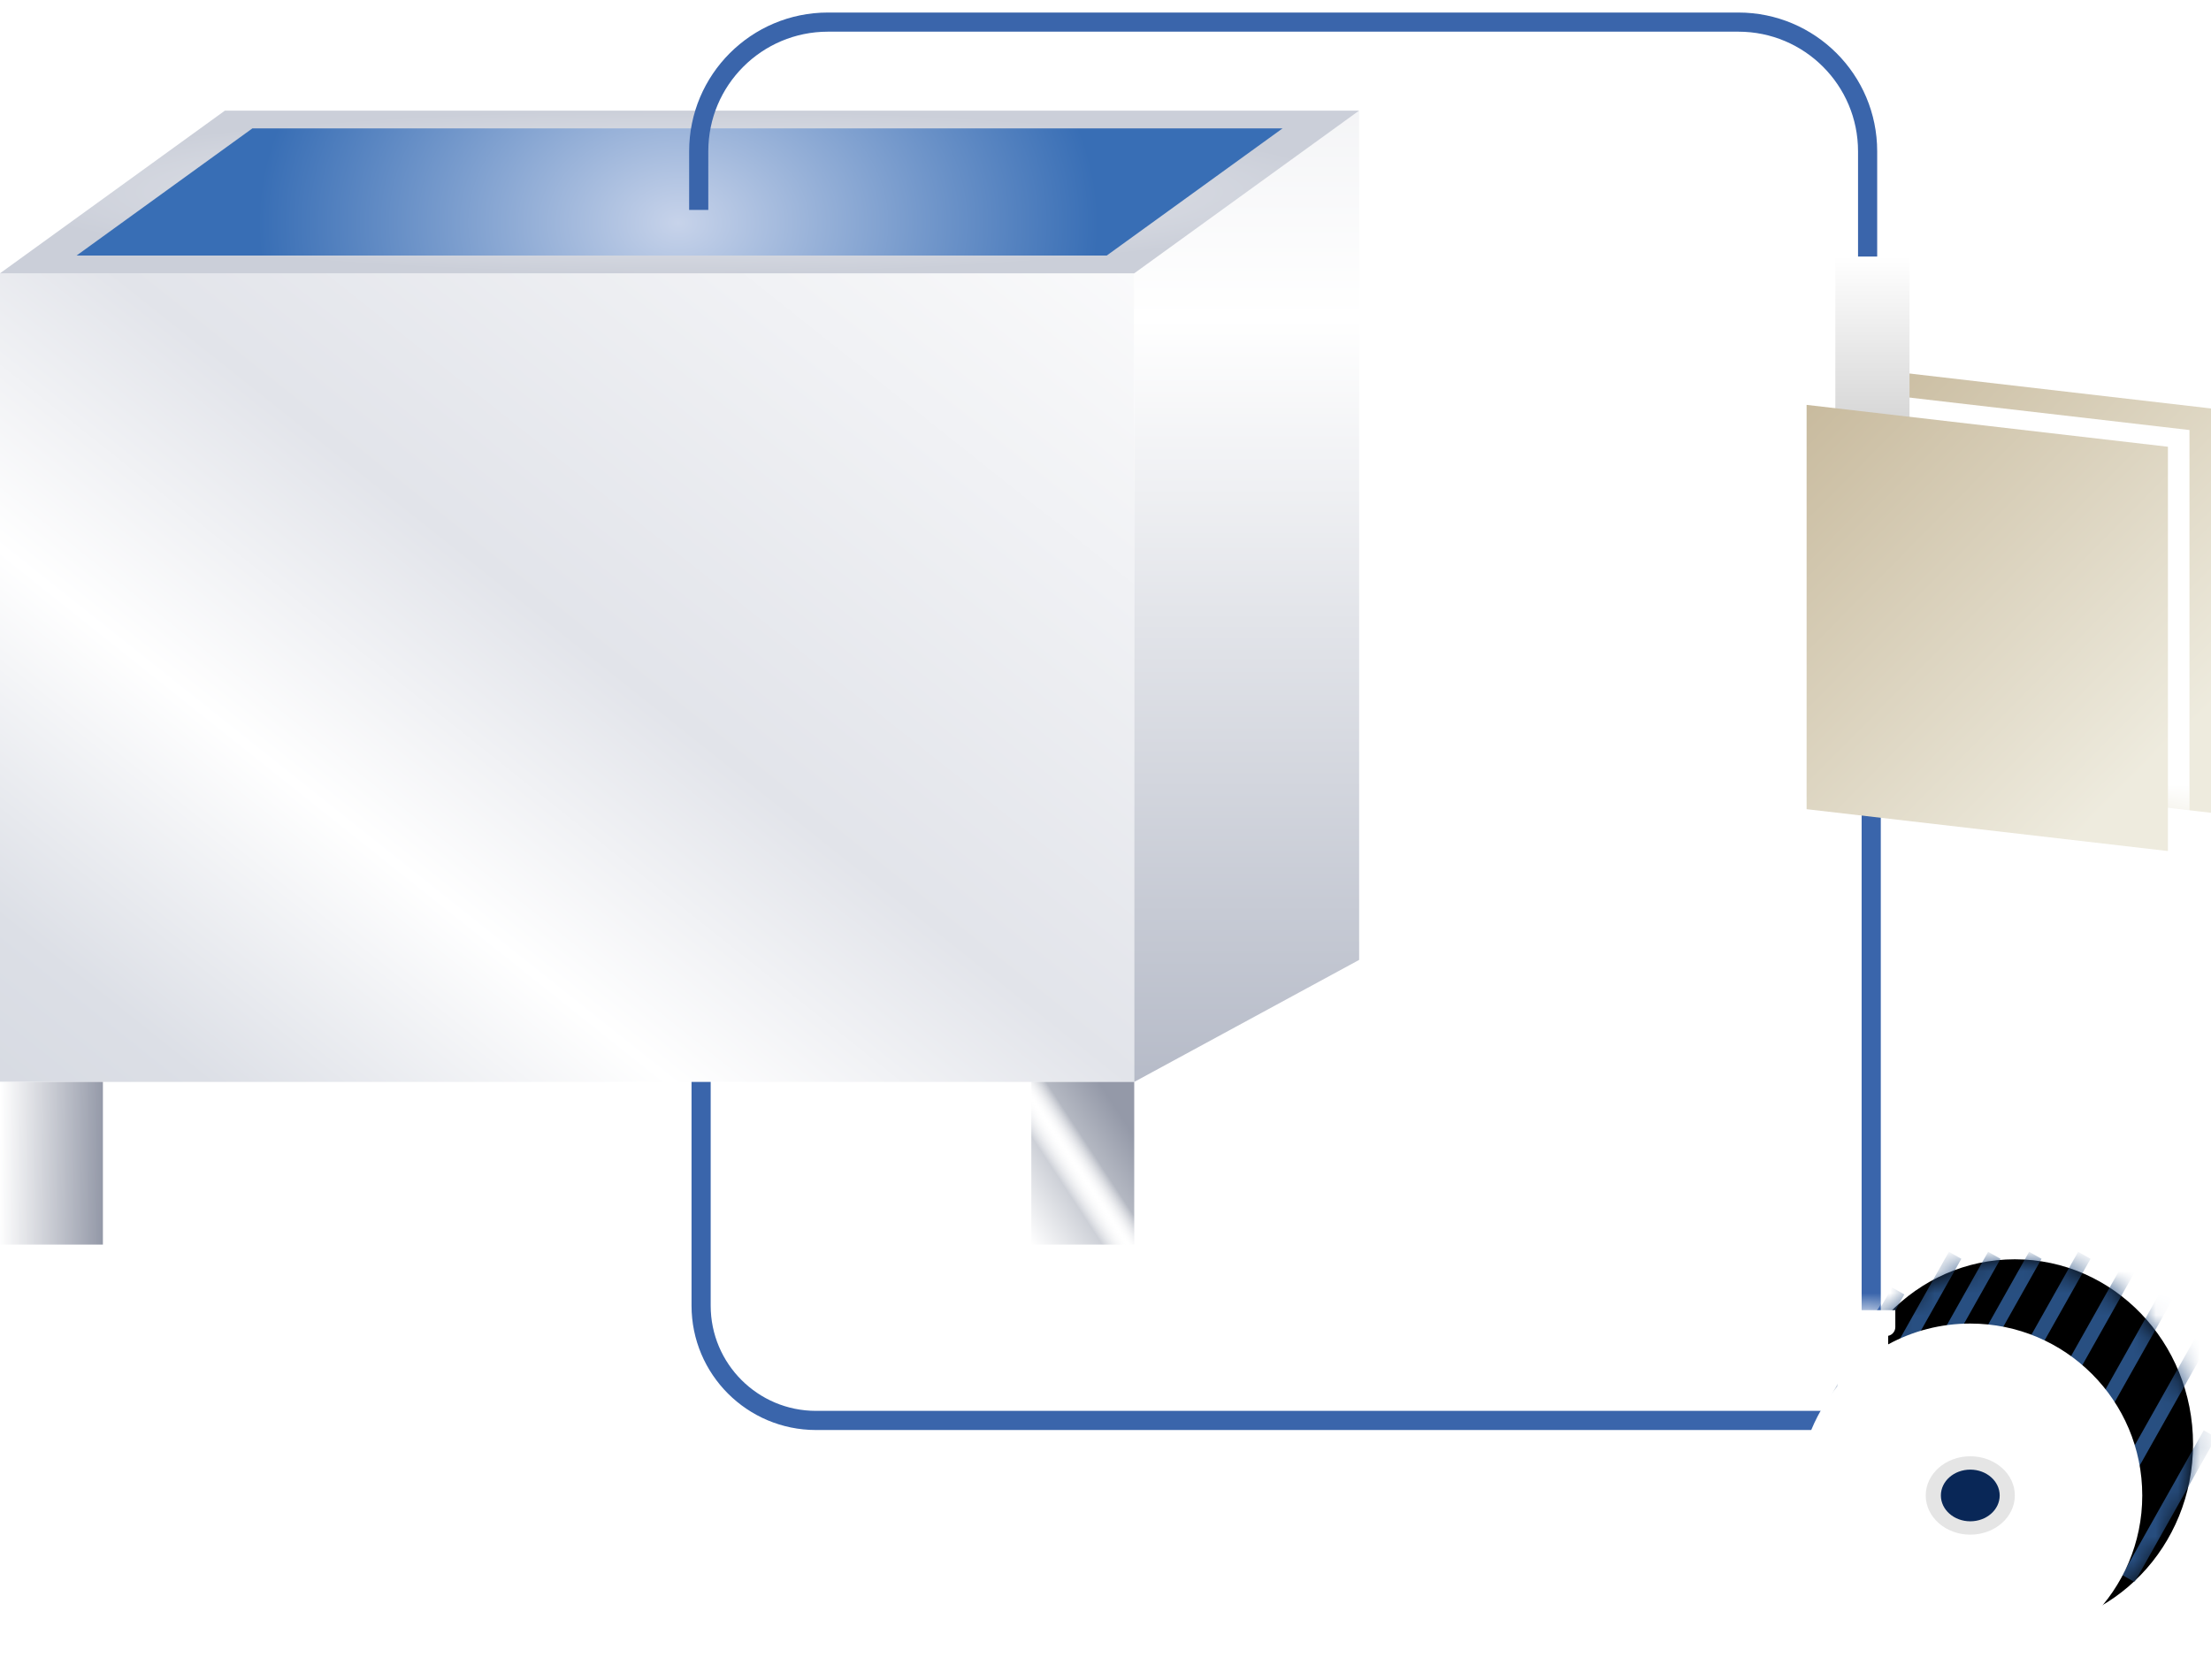<svg width="100" height="76" viewBox="0 0 100 76" fill="none" xmlns="http://www.w3.org/2000/svg">
<rect y="12.364" width="51.299" height="36.58" fill="url(#paint0_linear_2901_379)"/>
<path d="M51.299 12.31L61.472 5.004V43.424L51.299 48.944V12.31Z" fill="url(#paint1_linear_2901_379)"/>
<path d="M10.173 5.004H61.472L51.299 12.364H0L10.173 5.004Z" fill="url(#paint2_radial_2901_379)"/>
<path d="M11.415 5.808H58.008L50.056 11.56H3.463L11.415 5.808Z" fill="url(#paint3_radial_2901_379)"/>
<path d="M31.602 9.496V6.844C31.602 3.617 34.218 1 37.446 1H78.625C81.853 1 84.469 3.617 84.469 6.844V12.093" stroke="#3A65AB" stroke-width="0.866"/>
<rect y="48.944" width="4.654" height="7.359" fill="url(#paint4_linear_2901_379)"/>
<rect x="46.645" y="48.944" width="4.654" height="7.359" fill="url(#paint5_linear_2901_379)"/>
<path d="M31.71 48.944V59.063C31.71 61.932 34.036 64.258 36.905 64.258H84.632V35.903" stroke="#3A65AB" stroke-width="0.866"/>
<path d="M83.658 16.584L100 18.478V36.769L83.658 34.874V16.584Z" fill="url(#paint6_linear_2901_379)"/>
<mask id="mask0_2901_379" style="mask-type:alpha" maskUnits="userSpaceOnUse" x="83" y="16" width="17" height="21">
<path d="M83.658 16.584L100 18.478V36.769L83.658 34.874V16.584Z" fill="url(#paint7_linear_2901_379)"/>
</mask>
<g mask="url(#mask0_2901_379)">
<path d="M82.685 17.559L99.027 19.453V37.743L82.685 35.849V17.559Z" fill="white"/>
</g>
<rect x="83.009" y="11.606" width="3.355" height="8.225" fill="url(#paint8_linear_2901_379)"/>
<path d="M81.71 18.316L98.052 20.21V38.5L81.71 36.606V18.316Z" fill="url(#paint9_linear_2901_379)"/>
<ellipse cx="8.362" cy="8.059" rx="8.362" ry="8.059" transform="matrix(4.37114e-08 -1 -1 -4.37114e-08 99.188 73.692)" fill="black"/>
<mask id="mask1_2901_379" style="mask-type:alpha" maskUnits="userSpaceOnUse" x="83" y="56" width="17" height="18">
<ellipse cx="8.362" cy="8.059" rx="8.362" ry="8.059" transform="matrix(4.37114e-08 -1 -1 -4.37114e-08 99.188 73.692)" fill="#0B2A5B"/>
</mask>
<g mask="url(#mask1_2901_379)">
<path d="M84.741 63.336L88.428 56.787" stroke="#284F81" stroke-width="0.645"/>
<path d="M82.162 64.948L85.85 58.399" stroke="#284F81" stroke-width="0.645"/>
<path d="M86.514 63.336L90.201 56.787" stroke="#284F81" stroke-width="0.645"/>
<path d="M88.368 63.336L92.055 56.787" stroke="#284F81" stroke-width="0.645"/>
<path d="M90.584 63.336L94.272 56.787" stroke="#284F81" stroke-width="0.645"/>
<path d="M92.921 63.336L96.608 56.787" stroke="#284F81" stroke-width="0.645"/>
<path d="M94.896 64.101L98.583 57.553" stroke="#284F81" stroke-width="0.645"/>
<path d="M96.258 66.56L99.945 60.011" stroke="#284F81" stroke-width="0.645"/>
<path d="M96.266 71.411L99.953 64.863" stroke="#284F81" stroke-width="0.645"/>
</g>
<path fill-rule="evenodd" clip-rule="evenodd" d="M85.399 60.817C86.503 60.216 87.768 59.875 89.113 59.875C93.409 59.875 96.891 63.357 96.891 67.652C96.891 71.947 93.409 75.429 89.113 75.429C84.818 75.429 81.336 71.947 81.336 67.652C81.336 65.778 81.999 64.059 83.103 62.717L83.103 60.237L85.399 60.237L85.399 60.817Z" fill="white"/>
<ellipse cx="1.773" cy="2.015" rx="1.773" ry="2.015" transform="matrix(4.37114e-08 -1 -1 -4.37114e-08 91.128 69.425)" fill="#E5E5E5"/>
<ellipse cx="1.169" cy="1.33" rx="1.169" ry="1.33" transform="matrix(4.37114e-08 -1 -1 -4.37114e-08 90.443 68.821)" fill="#092757"/>
<path d="M85.319 60.439C85.541 60.439 85.722 60.258 85.722 60.036L85.722 59.27L82.78 59.27L82.78 60.036C82.78 60.258 82.96 60.439 83.183 60.439L85.319 60.439Z" fill="white"/>
<mask id="mask2_2901_379" style="mask-type:alpha" maskUnits="userSpaceOnUse" x="82" y="59" width="4" height="2">
<path d="M85.319 60.439C85.541 60.439 85.722 60.258 85.722 60.036L85.722 59.27L82.78 59.27L82.78 60.036C82.78 60.258 82.96 60.439 83.183 60.439L85.319 60.439Z" fill="#E5E5E5"/>
</mask>
<g mask="url(#mask2_2901_379)">
<g filter="url(#filter0_f_2901_379)">
<circle cx="1.39" cy="1.39" r="1.39" transform="matrix(4.37114e-08 -1 -1 -4.37114e-08 85.198 59.794)" fill="white"/>
</g>
</g>
<defs>
<filter id="filter0_f_2901_379" x="81.507" y="56.103" width="4.602" height="4.602" filterUnits="userSpaceOnUse" color-interpolation-filters="sRGB">
<feFlood flood-opacity="0" result="BackgroundImageFix"/>
<feBlend mode="normal" in="SourceGraphic" in2="BackgroundImageFix" result="shape"/>
<feGaussianBlur stdDeviation="0.455" result="effect1_foregroundBlur_2901_379"/>
</filter>
<linearGradient id="paint0_linear_2901_379" x1="-12.879" y1="71.13" x2="52.112" y2="-10.528" gradientUnits="userSpaceOnUse">
<stop stop-color="#C4C9D4"/>
<stop offset="0.299" stop-color="#DCDFE6"/>
<stop offset="0.424" stop-color="white"/>
<stop offset="0.549" stop-color="#E2E4EA"/>
<stop offset="0.887" stop-color="white"/>
</linearGradient>
<linearGradient id="paint1_linear_2901_379" x1="56.385" y1="-0.19" x2="56.385" y2="48.944" gradientUnits="userSpaceOnUse">
<stop stop-color="#EEEFF2"/>
<stop offset="0.297" stop-color="white"/>
<stop offset="1" stop-color="#B6BBC8"/>
</linearGradient>
<radialGradient id="paint2_radial_2901_379" cx="0" cy="0" r="1" gradientUnits="userSpaceOnUse" gradientTransform="translate(30.736 8.684) scale(30.736 3.68)">
<stop stop-color="#EEEFF3"/>
<stop offset="1" stop-color="#CBCFD9"/>
</radialGradient>
<radialGradient id="paint3_radial_2901_379" cx="0" cy="0" r="1" gradientUnits="userSpaceOnUse" gradientTransform="translate(30.674 10.084) rotate(90) scale(14.309 18.981)">
<stop stop-color="#C7D3EA"/>
<stop offset="1" stop-color="#386EB5"/>
</radialGradient>
<linearGradient id="paint4_linear_2901_379" x1="-2.53446e-09" y1="51.325" x2="4.654" y2="51.379" gradientUnits="userSpaceOnUse">
<stop stop-color="white"/>
<stop offset="1" stop-color="#9499A8"/>
</linearGradient>
<linearGradient id="paint5_linear_2901_379" x1="45.78" y1="55.004" x2="51.299" y2="51.379" gradientUnits="userSpaceOnUse">
<stop stop-color="white"/>
<stop offset="0.408" stop-color="#CDD0D7"/>
<stop offset="0.553" stop-color="white" stop-opacity="0.08"/>
<stop offset="0.699" stop-color="#B4B8C2"/>
<stop offset="1" stop-color="#9499A8"/>
</linearGradient>
<linearGradient id="paint6_linear_2901_379" x1="97.728" y1="34.279" x2="81.223" y2="17.991" gradientUnits="userSpaceOnUse">
<stop stop-color="#EEEBDE"/>
<stop offset="1" stop-color="#C7B99C"/>
</linearGradient>
<linearGradient id="paint7_linear_2901_379" x1="97.728" y1="34.279" x2="81.223" y2="17.991" gradientUnits="userSpaceOnUse">
<stop stop-color="#EEEBDE"/>
<stop offset="1" stop-color="#C7B99C"/>
</linearGradient>
<linearGradient id="paint8_linear_2901_379" x1="84.686" y1="11.606" x2="84.686" y2="19.831" gradientUnits="userSpaceOnUse">
<stop stop-color="white"/>
<stop offset="1" stop-color="#D2D2D2"/>
</linearGradient>
<linearGradient id="paint9_linear_2901_379" x1="95.779" y1="36.011" x2="79.275" y2="19.723" gradientUnits="userSpaceOnUse">
<stop stop-color="#EEEBDE"/>
<stop offset="1" stop-color="#C7B99C"/>
</linearGradient>
</defs>
</svg>

